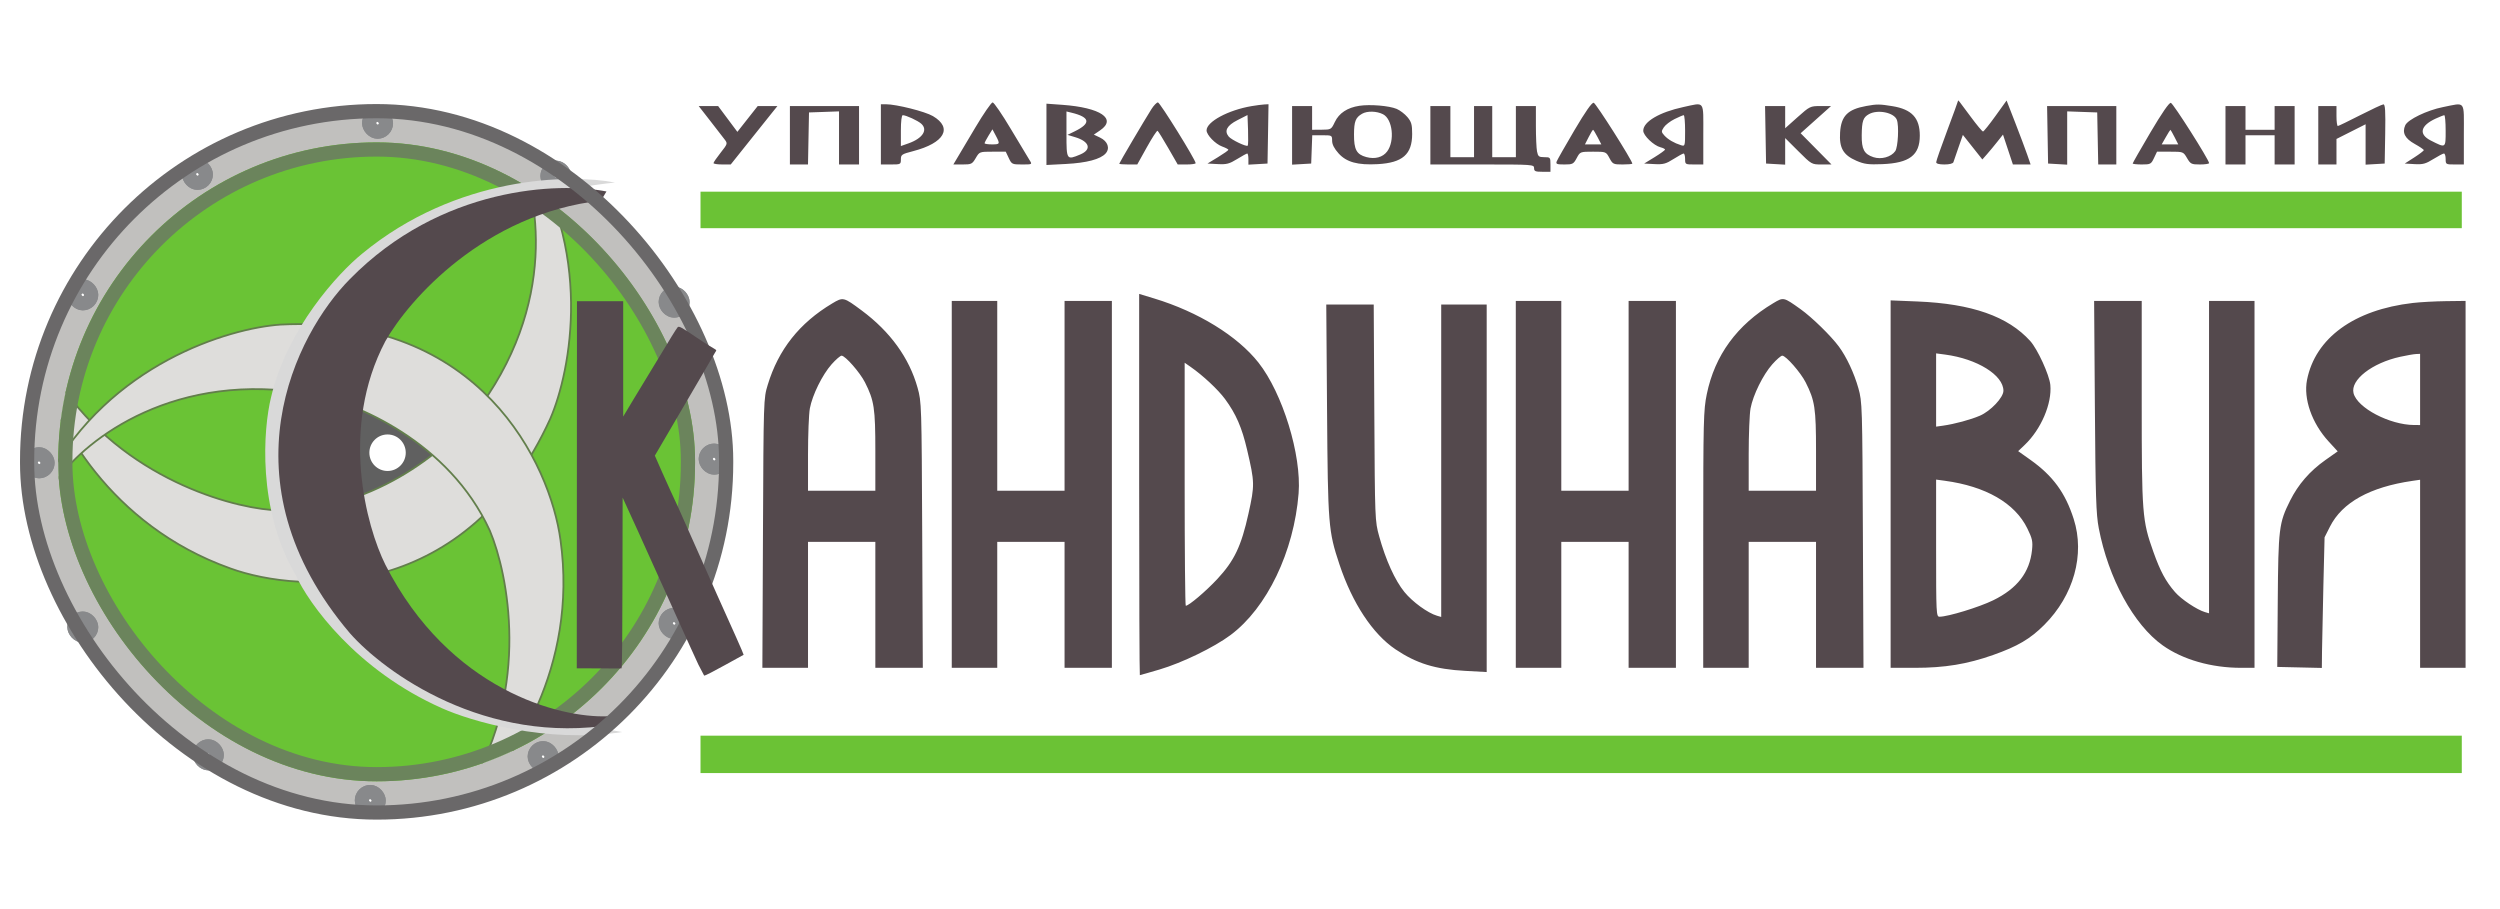 <svg width="176" height="64" viewBox="0 0 176 64" fill="none" xmlns="http://www.w3.org/2000/svg">
<rect x="1.909" y="7.825" width="49.212" height="49.377" rx="24.606" fill="#C1C0BE"/>
<g clip-path="url(#clip0_32_422)">
<rect x="46.37" y="20.177" width="2.178" height="2.185" rx="1.089" fill="#88898B"/>
<g filter="url(#filter0_f_32_422)">
<path d="M46.882 21.462C46.882 21.178 47.111 20.948 47.395 20.948C47.678 20.948 47.907 21.178 47.907 21.462C47.907 21.746 47.678 21.976 47.395 21.976C47.111 21.976 46.882 21.746 46.882 21.462Z" fill="white"/>
</g>
</g>
<rect x="46.87" y="20.677" width="1.178" height="1.185" rx="0.589" stroke="#88898B"/>
<g clip-path="url(#clip1_32_422)">
<rect x="49.188" y="31.229" width="2.178" height="2.185" rx="1.089" fill="#88898B"/>
<g filter="url(#filter1_f_32_422)">
<path d="M49.7 32.514C49.7 32.23 49.929 32 50.212 32C50.495 32 50.725 32.23 50.725 32.514C50.725 32.798 50.495 33.028 50.212 33.028C49.929 33.028 49.7 32.798 49.7 32.514Z" fill="white"/>
</g>
</g>
<rect x="49.688" y="31.729" width="1.178" height="1.185" rx="0.589" stroke="#88898B"/>
<g clip-path="url(#clip2_32_422)">
<rect x="4.739" y="19.663" width="2.178" height="2.185" rx="1.089" fill="#88898B"/>
<g filter="url(#filter2_f_32_422)">
<path d="M5.252 20.948C5.252 20.664 5.481 20.434 5.764 20.434C6.047 20.434 6.277 20.664 6.277 20.948C6.277 21.232 6.047 21.462 5.764 21.462C5.481 21.462 5.252 21.232 5.252 20.948Z" fill="white"/>
</g>
</g>
<rect x="5.239" y="20.163" width="1.178" height="1.185" rx="0.589" stroke="#88898B"/>
<g clip-path="url(#clip3_32_422)">
<rect x="12.809" y="11.181" width="2.178" height="2.185" rx="1.089" fill="#88898B"/>
<g filter="url(#filter3_f_32_422)">
<path d="M13.322 12.466C13.322 12.182 13.551 11.952 13.834 11.952C14.117 11.952 14.346 12.182 14.346 12.466C14.346 12.75 14.117 12.98 13.834 12.98C13.551 12.98 13.322 12.75 13.322 12.466Z" fill="white"/>
</g>
</g>
<rect x="13.309" y="11.681" width="1.178" height="1.185" rx="0.589" stroke="#88898B"/>
<g clip-path="url(#clip4_32_422)">
<rect x="25.491" y="7.582" width="2.178" height="2.185" rx="1.089" fill="#88898B"/>
<g filter="url(#filter4_f_32_422)">
<path d="M26.003 8.867C26.003 8.584 26.232 8.353 26.515 8.353C26.798 8.353 27.028 8.584 27.028 8.867C27.028 9.151 26.798 9.382 26.515 9.382C26.232 9.382 26.003 9.151 26.003 8.867Z" fill="white"/>
</g>
</g>
<rect x="25.991" y="8.082" width="1.178" height="1.185" rx="0.589" stroke="#88898B"/>
<g clip-path="url(#clip5_32_422)">
<rect x="4.739" y="43.052" width="2.178" height="2.185" rx="1.089" fill="#88898B"/>
<g filter="url(#filter5_f_32_422)">
<path d="M5.252 44.337C5.252 44.053 5.481 43.823 5.764 43.823C6.047 43.823 6.277 44.053 6.277 44.337C6.277 44.621 6.047 44.851 5.764 44.851C5.481 44.851 5.252 44.621 5.252 44.337Z" fill="white"/>
</g>
</g>
<rect x="5.239" y="43.552" width="1.178" height="1.185" rx="0.589" stroke="#88898B"/>
<g clip-path="url(#clip6_32_422)">
<rect x="1.665" y="31.486" width="2.178" height="2.185" rx="1.089" fill="#88898B"/>
<g filter="url(#filter6_f_32_422)">
<path d="M2.178 32.771C2.178 32.487 2.407 32.257 2.69 32.257C2.973 32.257 3.202 32.487 3.202 32.771C3.202 33.055 2.973 33.285 2.69 33.285C2.407 33.285 2.178 33.055 2.178 32.771Z" fill="white"/>
</g>
</g>
<rect x="2.165" y="31.986" width="1.178" height="1.185" rx="0.589" stroke="#88898B"/>
<g clip-path="url(#clip7_32_422)">
<rect x="13.578" y="52.048" width="2.178" height="2.185" rx="1.089" fill="#88898B"/>
<g filter="url(#filter7_f_32_422)">
<path d="M14.09 53.333C14.09 53.049 14.32 52.819 14.603 52.819C14.886 52.819 15.115 53.049 15.115 53.333C15.115 53.617 14.886 53.847 14.603 53.847C14.32 53.847 14.09 53.617 14.09 53.333Z" fill="white"/>
</g>
</g>
<rect x="14.078" y="52.548" width="1.178" height="1.185" rx="0.589" stroke="#88898B"/>
<g clip-path="url(#clip8_32_422)">
<rect x="24.978" y="55.261" width="2.178" height="2.185" rx="1.089" fill="#88898B"/>
<g filter="url(#filter8_f_32_422)">
<path d="M25.491 56.546C25.491 56.262 25.72 56.032 26.003 56.032C26.286 56.032 26.515 56.262 26.515 56.546C26.515 56.83 26.286 57.06 26.003 57.06C25.72 57.06 25.491 56.83 25.491 56.546Z" fill="white"/>
</g>
</g>
<rect x="25.478" y="55.761" width="1.178" height="1.185" rx="0.589" stroke="#88898B"/>
<g clip-path="url(#clip9_32_422)">
<rect x="37.147" y="52.177" width="2.178" height="2.185" rx="1.089" fill="#88898B"/>
<g filter="url(#filter9_f_32_422)">
<path d="M37.659 53.462C37.659 53.178 37.889 52.948 38.172 52.948C38.455 52.948 38.684 53.178 38.684 53.462C38.684 53.746 38.455 53.976 38.172 53.976C37.889 53.976 37.659 53.746 37.659 53.462Z" fill="white"/>
</g>
</g>
<rect x="37.647" y="52.677" width="1.178" height="1.185" rx="0.589" stroke="#88898B"/>
<g clip-path="url(#clip10_32_422)">
<rect x="46.37" y="42.795" width="2.178" height="2.185" rx="1.089" fill="#88898B"/>
<g filter="url(#filter10_f_32_422)">
<path d="M46.882 44.08C46.882 43.796 47.111 43.566 47.395 43.566C47.678 43.566 47.907 43.796 47.907 44.08C47.907 44.364 47.678 44.594 47.395 44.594C47.111 44.594 46.882 44.364 46.882 44.08Z" fill="white"/>
</g>
</g>
<rect x="46.87" y="43.295" width="1.178" height="1.185" rx="0.589" stroke="#88898B"/>
<g clip-path="url(#clip11_32_422)">
<rect x="38.044" y="11.309" width="2.178" height="2.185" rx="1.089" fill="#88898B"/>
<g filter="url(#filter11_f_32_422)">
<path d="M38.556 12.594C38.556 12.31 38.785 12.08 39.068 12.08C39.351 12.08 39.581 12.31 39.581 12.594C39.581 12.878 39.351 13.108 39.068 13.108C38.785 13.108 38.556 12.878 38.556 12.594Z" fill="white"/>
</g>
</g>
<rect x="38.544" y="11.809" width="1.178" height="1.185" rx="0.589" stroke="#88898B"/>
<g clip-path="url(#clip12_32_422)">
<rect x="4.099" y="10.024" width="44.833" height="44.98" rx="22.416" fill="#6AC335"/>
<path d="M31.127 32.096C30.286 31.325 27.801 29.455 24.588 28.145C24.463 30.104 24.326 34.313 24.774 35.47C25.958 35.052 28.885 33.793 31.127 32.096Z" fill="#606060"/>
<path fill-rule="evenodd" clip-rule="evenodd" d="M24.529 28.051L24.612 28.085C27.833 29.399 30.324 31.273 31.17 32.049L31.227 32.101L31.165 32.148C28.916 33.849 25.983 35.112 24.796 35.531L24.737 35.551L24.715 35.493C24.599 35.194 24.523 34.706 24.475 34.118C24.426 33.528 24.405 32.83 24.402 32.109C24.396 30.665 24.461 29.122 24.524 28.14L24.529 28.051ZM24.646 28.238C24.585 29.22 24.524 30.711 24.53 32.108C24.533 32.828 24.554 33.522 24.602 34.108C24.648 34.656 24.716 35.103 24.813 35.388C26.017 34.955 28.837 33.731 31.026 32.092C30.146 31.303 27.742 29.515 24.646 28.238Z" fill="black"/>
<g filter="url(#filter12_f_32_422)">
<path d="M26.003 31.872C26.003 31.162 26.576 30.586 27.284 30.586C27.991 30.586 28.565 31.162 28.565 31.872C28.565 32.581 27.991 33.157 27.284 33.157C26.576 33.157 26.003 32.581 26.003 31.872Z" fill="white"/>
</g>
<g filter="url(#filter13_f_32_422)">
<path d="M26.771 31.743C26.771 31.53 26.944 31.357 27.156 31.357C27.368 31.357 27.54 31.53 27.54 31.743C27.54 31.956 27.368 32.129 27.156 32.129C26.944 32.129 26.771 31.956 26.771 31.743Z" fill="white"/>
</g>
<path d="M3.011 26.202C3.828 29.53 7.613 36.953 16.217 40.018C21.286 41.853 32.888 42.315 38.739 29.481C40.206 26.101 41.852 17.447 36.694 9.877L36.361 10.529C37.884 13.503 39.411 21.41 33.33 29.247C31.46 31.61 25.998 36.25 19.108 35.9C15.782 35.636 8.055 33.343 3.754 26.28L3.011 26.202Z" fill="#DEDDDB"/>
<path fill-rule="evenodd" clip-rule="evenodd" d="M16.195 40.078C7.566 37.005 3.77 29.561 2.949 26.218L2.928 26.129L3.792 26.219L3.809 26.247C8.095 33.286 15.799 35.573 19.113 35.836C25.973 36.184 31.416 31.562 33.279 29.207C39.343 21.393 37.818 13.514 36.304 10.559L36.289 10.529L36.686 9.752L36.747 9.841C41.921 17.435 40.27 26.114 38.797 29.507L38.797 29.508C35.864 35.942 31.486 39.047 27.203 40.312C22.922 41.576 18.741 41 16.195 40.078ZM3.096 26.276C3.954 29.631 7.735 36.929 16.238 39.957L16.239 39.958C18.762 40.871 22.916 41.444 27.167 40.189C31.414 38.935 35.762 35.855 38.68 29.455C40.136 26.1 41.769 17.526 36.702 10.003L36.433 10.529C37.961 13.544 39.459 21.453 33.38 29.286L33.38 29.287C31.504 31.659 26.024 36.316 19.105 35.964L19.103 35.964C15.769 35.7 8.034 33.406 3.716 26.341L3.096 26.276Z" fill="#627E4B"/>
<path d="M33.339 56.163C35.905 53.9 40.722 47.106 39.461 38.034C38.744 32.675 33.798 22.136 19.75 22.851C16.083 23.105 7.672 25.635 3.359 33.719L4.089 33.714C6.016 30.986 12.303 25.978 22.039 27.774C24.991 28.347 31.615 31.067 34.485 37.361C35.787 40.443 37.326 48.379 33.065 55.466L33.339 56.163Z" fill="#DEDDDB"/>
<path fill-rule="evenodd" clip-rule="evenodd" d="M39.524 38.025C40.789 47.124 35.959 53.938 33.381 56.212L33.313 56.272L32.994 55.46L33.01 55.433C37.257 48.37 35.723 40.458 34.427 37.387C31.568 31.12 24.969 28.408 22.027 27.837C12.319 26.046 6.056 31.04 4.141 33.752L4.122 33.778L3.252 33.784L3.303 33.689C7.629 25.579 16.065 23.042 19.745 22.787L19.747 22.787C26.789 22.428 31.555 24.892 34.651 28.12C37.743 31.347 39.164 35.334 39.524 38.025ZM33.365 56.054C35.936 53.742 40.644 47.008 39.397 38.043L39.397 38.042C39.04 35.374 37.63 31.413 34.558 28.209C31.489 25.008 26.759 22.559 19.754 22.915C16.115 23.168 7.781 25.672 3.467 33.654L4.056 33.65C6.017 30.899 12.318 25.915 22.05 27.71L22.051 27.711C25.014 28.286 31.661 31.014 34.543 37.334L34.544 37.336C35.849 40.426 37.391 48.368 33.136 55.472L33.365 56.054Z" fill="#627E4B"/>
</g>
<rect x="4.599" y="10.524" width="43.833" height="43.98" rx="21.916" stroke="#6B845C"/>
<path d="M43.295 12.851C40.136 12.23 32.151 12.363 25.491 17.863C23.825 19.213 20.213 23.12 19.086 27.952C18.531 30.201 18.1 35.855 20.815 40.482C21.733 42.495 25.081 47.19 31.127 49.864C33.133 50.763 38.479 52.357 43.808 51.534C38.172 50.677 26.451 47.267 24.658 40.482C24.06 38.768 23.146 33.864 24.274 27.952C24.914 23.497 29.615 14.239 43.295 12.851Z" fill="#D9D9D9"/>
<path d="M42.695 13.479C39.343 12.815 31.039 13.119 24.634 19.647C20.834 23.481 15.514 33.835 24.634 44.579C27.068 47.342 34.19 52.496 43.208 51.005L42.759 50.426C39.429 50.555 31.641 48.602 27.132 39.76C25.787 37.061 23.904 30.134 27.132 24.017C28.776 21.104 34.113 15.047 42.311 14.121L42.695 13.479Z" fill="#54494D"/>
<rect x="1.909" y="7.825" width="49.212" height="49.377" rx="24.606" stroke="#6A6869"/>
<path fill-rule="evenodd" clip-rule="evenodd" d="M80.197 34.11C80.197 41.491 80.219 47.529 80.245 47.529C80.271 47.529 80.89 47.352 81.622 47.136C83.227 46.661 85.458 45.58 86.625 44.711C89.193 42.799 91.097 38.837 91.422 34.73C91.635 32.037 90.295 27.676 88.595 25.526C87.108 23.646 84.357 21.954 81.254 21.012L80.197 20.691V34.11ZM58.586 21.363C56.279 22.743 54.803 24.607 54.047 27.096C53.756 28.056 53.754 28.091 53.713 37.537L53.671 47.015H55.278H56.884V42.582V38.148H59.254H61.624V42.582V47.015H63.295H64.966L64.924 37.666C64.882 28.465 64.877 28.3 64.597 27.298C64.011 25.198 62.674 23.35 60.663 21.857C59.384 20.907 59.358 20.901 58.586 21.363ZM124.838 21.345C122.285 22.87 120.722 25.009 120.158 27.748C119.926 28.88 119.909 29.551 119.908 37.987L119.906 47.015H121.507H123.108V42.582V38.148H125.478H127.848V42.582V47.015H129.519H131.189L131.148 37.666C131.108 28.547 131.101 28.292 130.831 27.334C130.535 26.278 129.992 25.12 129.456 24.397C128.888 23.631 127.564 22.339 126.759 21.765C125.553 20.907 125.567 20.91 124.838 21.345ZM67.004 34.1V47.015H68.605H70.206V42.582V38.148H72.576H74.945V42.582V47.015H76.611H78.276V34.1V21.184H76.611H74.945V27.867V34.55H72.576H70.206V27.867V21.184H68.605H67.004V34.1ZM106.712 34.1V47.015H108.314H109.915V42.582V38.148H112.285H114.654V42.582V47.015H116.319H117.985V34.1V21.184H116.319H114.654V27.867V34.55H112.285H109.915V27.867V21.184H108.314H106.712V34.1ZM133.1 34.081V47.015H134.806C136.91 47.015 138.485 46.757 140.313 46.112C142.041 45.502 142.927 44.981 143.917 43.991C145.99 41.917 146.79 39.044 145.99 36.541C145.4 34.694 144.526 33.499 142.937 32.37L142.079 31.76L142.538 31.323C143.693 30.224 144.469 28.408 144.343 27.098C144.276 26.396 143.446 24.582 142.931 24.011C141.366 22.274 138.816 21.379 134.989 21.224L133.1 21.147V34.081ZM147.479 28.606C147.524 34.956 147.564 36.194 147.753 37.184C148.429 40.713 150.212 43.981 152.253 45.433C153.669 46.439 155.678 47.015 157.774 47.015H158.718V34.1V21.184H157.117H155.516V32.181V43.177L155.228 43.092C154.66 42.925 153.558 42.187 153.121 41.682C152.462 40.921 152.087 40.222 151.598 38.851C150.811 36.64 150.777 36.203 150.777 28.3V21.184H149.101H147.426L147.479 28.606ZM169.862 21.329C165.73 21.807 162.996 23.796 162.414 26.749C162.153 28.073 162.756 29.794 163.932 31.076L164.574 31.776L163.714 32.383C162.616 33.156 161.796 34.099 161.222 35.248C160.439 36.816 160.393 37.19 160.354 42.325L160.319 46.951L161.889 46.987L163.458 47.023L163.47 45.831C163.477 45.175 163.52 43.105 163.566 41.232L163.65 37.827L164.031 37.072C164.889 35.373 166.846 34.287 169.83 33.854L170.375 33.775V40.395V47.015H171.976H173.577V34.1V21.184L172.2 21.201C171.443 21.21 170.391 21.267 169.862 21.329ZM93.424 28.863C93.484 36.989 93.515 37.38 94.295 39.727C95.203 42.46 96.637 44.634 98.243 45.713C99.727 46.71 101.044 47.116 103.158 47.23L104.663 47.312V34.376V21.441H103.062H101.461V32.438V43.434L101.172 43.35C100.52 43.161 99.438 42.374 98.871 41.677C98.205 40.859 97.551 39.416 97.093 37.753C96.797 36.684 96.793 36.573 96.752 29.055L96.71 21.441H95.04H93.369L93.424 28.863ZM136.302 27.456V30.035L136.782 29.968C137.613 29.85 138.722 29.55 139.386 29.264C140.142 28.938 141.041 27.985 141.041 27.51C141.041 26.41 139.195 25.263 136.944 24.963L136.302 24.878V27.456ZM168.976 25.117C166.993 25.552 165.457 26.749 165.689 27.678C165.948 28.714 168.23 29.913 169.958 29.921L170.375 29.923V27.417V24.911L170.087 24.924C169.928 24.931 169.428 25.018 168.976 25.117ZM58.542 25.65C57.892 26.385 57.192 27.803 57.014 28.752C56.943 29.133 56.884 30.593 56.884 31.997V34.55H59.254H61.624V31.745C61.624 28.735 61.544 28.205 60.894 26.918C60.545 26.226 59.505 25.039 59.247 25.039C59.157 25.039 58.84 25.314 58.542 25.65ZM124.767 25.65C124.116 26.385 123.417 27.803 123.238 28.752C123.167 29.133 123.108 30.593 123.108 31.997V34.55H125.478H127.848V31.745C127.848 28.735 127.768 28.205 127.118 26.918C126.769 26.226 125.729 25.039 125.471 25.039C125.381 25.039 125.064 25.314 124.767 25.65ZM83.4 34.091C83.4 38.796 83.435 42.646 83.478 42.646C83.693 42.646 84.892 41.629 85.696 40.766C86.898 39.474 87.386 38.451 87.893 36.156C88.338 34.141 88.334 33.966 87.794 31.658C87.43 30.098 87.013 29.14 86.244 28.095C85.754 27.43 84.686 26.431 83.816 25.826L83.4 25.536V34.091ZM136.302 38.59C136.302 43.221 136.312 43.417 136.542 43.417C137.136 43.417 139.337 42.743 140.324 42.259C142.019 41.429 142.893 40.295 143.055 38.717C143.117 38.112 143.074 37.912 142.721 37.195C141.85 35.418 139.8 34.236 136.91 33.845L136.302 33.763V38.59Z" fill="#54494D"/>
<path d="M40.618 21.205H43.872V29.327L44.628 28.067C45.05 27.373 45.883 25.998 46.485 25.009C47.074 24.019 47.605 23.156 47.702 23.043C47.798 22.93 47.959 23.032 49.06 23.775C49.744 24.238 50.193 24.495 50.379 24.61C50.468 24.665 50.411 24.699 50.328 24.842C50.238 24.996 49.265 26.692 46.101 32.077L46.639 33.298C46.933 33.966 47.446 35.084 47.766 35.766L50.469 41.844C51.519 44.17 52.377 46.085 52.352 46.098C52.339 46.098 51.737 46.432 51.02 46.831C50.289 47.229 49.68 47.563 49.572 47.563C49.168 46.792 49.296 47.049 49.168 46.792C48.719 45.828 48.88 46.162 48.637 45.635C48.394 45.096 47.369 42.847 46.37 40.623C45.371 38.387 44.384 36.228 43.834 35.033L43.821 41.009C43.821 44.286 43.795 47.01 43.757 47.049C43.731 47.075 42.955 47.049 40.605 47.049L40.618 21.205Z" fill="#54494D"/>
<path fill-rule="evenodd" clip-rule="evenodd" d="M49.316 53.109V54.426H111.313H173.31V53.109V51.791L111.313 51.792L49.316 51.793V53.109Z" fill="#6BC235"/>
<path fill-rule="evenodd" clip-rule="evenodd" d="M137.845 7.099C137.845 7.133 137.499 8.083 137.077 9.209C136.654 10.335 136.308 11.33 136.308 11.418C136.308 11.523 136.509 11.579 136.888 11.579C137.239 11.579 137.489 11.515 137.52 11.418C137.549 11.33 137.711 10.861 137.879 10.376L138.186 9.496L138.872 10.361L139.558 11.226L139.886 10.854C140.067 10.649 140.393 10.255 140.612 9.978L141.01 9.475L141.359 10.527L141.708 11.579H142.331H142.955L142.722 10.904C142.594 10.533 142.214 9.52 141.877 8.652L141.264 7.076L140.483 8.163C140.054 8.761 139.659 9.254 139.605 9.258C139.552 9.262 139.157 8.788 138.727 8.205C137.87 7.041 137.845 7.01 137.845 7.099ZM68.664 8.976C68.086 9.948 67.501 10.931 67.365 11.161L67.116 11.579H67.772C68.385 11.579 68.444 11.55 68.691 11.129C68.955 10.681 68.96 10.679 69.88 10.679H70.805L71.018 11.129C71.225 11.564 71.255 11.579 71.953 11.579C72.671 11.579 72.674 11.577 72.49 11.289C72.388 11.13 71.797 10.147 71.177 9.105C70.557 8.062 69.974 7.209 69.882 7.209C69.79 7.209 69.242 8.004 68.664 8.976ZM81.056 7.691C80.535 8.519 78.794 11.472 78.794 11.527C78.794 11.555 79.079 11.579 79.428 11.579H80.063L80.737 10.367C81.107 9.701 81.447 9.179 81.493 9.207C81.538 9.235 81.876 9.78 82.243 10.418L82.911 11.579H83.542C83.889 11.579 84.174 11.537 84.174 11.487C84.174 11.257 81.662 7.209 81.519 7.209C81.431 7.209 81.222 7.426 81.056 7.691ZM110.839 9.17C110.199 10.256 109.638 11.242 109.592 11.361C109.521 11.547 109.599 11.579 110.134 11.579C110.717 11.579 110.775 11.548 111 11.129C111.241 10.68 111.243 10.679 112.153 10.679C113.063 10.679 113.065 10.68 113.306 11.129C113.535 11.556 113.581 11.579 114.232 11.579C114.608 11.579 114.916 11.552 114.916 11.52C114.916 11.305 112.353 7.266 112.198 7.235C112.067 7.209 111.625 7.838 110.839 9.17ZM151.39 9.323C150.704 10.486 150.142 11.47 150.142 11.508C150.142 11.547 150.431 11.579 150.784 11.579C151.392 11.579 151.438 11.555 151.64 11.129L151.854 10.679H152.779C153.699 10.679 153.704 10.681 153.967 11.129C154.214 11.548 154.276 11.579 154.877 11.579C155.231 11.579 155.52 11.535 155.519 11.482C155.511 11.239 152.993 7.271 152.827 7.241C152.705 7.219 152.2 7.952 151.39 9.323ZM62.014 9.458V11.579H62.718C63.403 11.579 63.422 11.569 63.422 11.221C63.422 10.889 63.481 10.849 64.287 10.64C66.49 10.067 67.089 9.004 65.677 8.173C65.123 7.848 63.118 7.343 62.366 7.339L62.014 7.338V9.458ZM73.67 9.457V11.615L75.047 11.543C76.501 11.467 77.469 11.211 77.835 10.805C78.161 10.444 77.989 9.948 77.448 9.689L77.007 9.478L77.452 9.174C78.643 8.362 77.476 7.574 74.791 7.38L73.67 7.299V9.457ZM88.113 7.47C86.467 7.749 84.942 8.57 84.942 9.178C84.942 9.498 85.562 10.141 86.037 10.313C86.28 10.401 86.479 10.506 86.479 10.546C86.479 10.586 86.148 10.82 85.743 11.066L85.006 11.514L85.731 11.552C86.353 11.585 86.546 11.535 87.09 11.199C87.439 10.984 87.761 10.807 87.806 10.807C87.851 10.807 87.888 10.984 87.888 11.2V11.592L88.561 11.553L89.233 11.514L89.269 9.426L89.304 7.338L89.012 7.353C88.852 7.361 88.448 7.414 88.113 7.47ZM95.7 7.448C94.856 7.576 94.27 7.962 93.973 8.588C93.72 9.119 93.706 9.127 93.044 9.132L92.372 9.137V8.301V7.466H91.667H90.963V9.529V11.592L91.635 11.553L92.308 11.514L92.345 10.518L92.382 9.522H93.082C93.773 9.522 93.781 9.527 93.781 9.907C93.781 10.168 93.928 10.456 94.237 10.8C94.794 11.418 95.581 11.634 96.992 11.556C98.738 11.46 99.415 10.867 99.416 9.436C99.417 8.767 99.364 8.58 99.081 8.242C98.897 8.022 98.556 7.763 98.324 7.666C97.795 7.444 96.46 7.333 95.7 7.448ZM118.503 7.537C116.82 7.9 115.685 8.57 115.685 9.201C115.685 9.541 116.422 10.248 116.904 10.37C117.079 10.414 117.22 10.487 117.218 10.532C117.216 10.578 116.885 10.817 116.482 11.065L115.749 11.514L116.471 11.552C117.093 11.585 117.28 11.536 117.809 11.199C118.148 10.984 118.471 10.807 118.528 10.807C118.584 10.807 118.631 10.981 118.631 11.193C118.631 11.57 118.645 11.579 119.271 11.579H119.912V9.458C119.912 7.019 120.048 7.205 118.503 7.537ZM131.376 7.463C130.072 7.701 129.616 8.164 129.542 9.327C129.473 10.415 129.763 10.917 130.691 11.318C131.248 11.558 131.53 11.595 132.516 11.556C134.426 11.479 135.153 10.926 135.154 9.548C135.155 8.301 134.591 7.696 133.222 7.473C132.32 7.326 132.132 7.325 131.376 7.463ZM166.153 8.111C165.343 8.525 164.637 8.867 164.584 8.871C164.531 8.876 164.488 8.562 164.488 8.173V7.466H163.848H163.207V9.522V11.579H163.848H164.488V10.68V9.782L165.513 9.265L166.538 8.748V10.17V11.592L167.21 11.553L167.882 11.514L167.918 9.426C167.945 7.796 167.917 7.34 167.79 7.348C167.7 7.354 166.963 7.698 166.153 8.111ZM171.983 7.54C170.868 7.762 169.514 8.414 169.331 8.818C169.095 9.338 169.304 9.751 169.997 10.134C170.347 10.328 170.634 10.524 170.635 10.569C170.636 10.615 170.334 10.846 169.965 11.083L169.294 11.514L169.984 11.554C170.571 11.587 170.769 11.534 171.304 11.2C171.651 10.984 171.988 10.807 172.054 10.807C172.12 10.807 172.174 10.981 172.174 11.193C172.174 11.57 172.188 11.579 172.814 11.579H173.455V9.458C173.455 7.015 173.609 7.216 171.983 7.54ZM49.997 8.504C50.441 9.075 50.902 9.67 51.021 9.827C51.23 10.103 51.22 10.134 50.734 10.749C50.458 11.099 50.231 11.429 50.23 11.482C50.23 11.535 50.503 11.578 50.837 11.578L51.446 11.576L52.791 9.891C53.531 8.964 54.27 8.039 54.433 7.836L54.731 7.466H54.037H53.343L52.627 8.374L51.911 9.283L51.233 8.374L50.556 7.466H49.872H49.188L49.997 8.504ZM55.609 9.522V11.579H56.246H56.883L56.918 9.747L56.954 7.916L58.011 7.879L59.067 7.841V9.71V11.579H59.772H60.476V9.522V7.466H58.043H55.609V9.522ZM100.698 9.522V11.579H104.348C107.913 11.579 107.999 11.585 107.999 11.835C107.999 12.055 108.084 12.093 108.575 12.093H109.152V11.579C109.152 11.08 109.138 11.065 108.719 11.065C108.338 11.065 108.278 11.017 108.207 10.663C108.163 10.442 108.127 9.632 108.127 8.864V7.466H107.423H106.718V9.265V11.065H105.885H105.053V9.265V7.466H104.412H103.772V9.265V11.065H102.939H102.107V9.265V7.466H101.402H100.698V9.522ZM124.296 9.49L124.331 11.514L125.003 11.553L125.676 11.592V10.657V9.721L126.608 10.65C127.535 11.575 127.542 11.579 128.238 11.579H128.937L127.851 10.479L126.765 9.38L127.213 8.979C127.459 8.759 127.941 8.328 128.284 8.022L128.906 7.466H128.166C127.443 7.466 127.408 7.483 126.551 8.247L125.676 9.028V8.247V7.466H124.968H124.26L124.296 9.49ZM144.15 9.49L144.185 11.514L144.858 11.553L145.53 11.592V9.717V7.841L146.587 7.879L147.644 7.916L147.679 9.747L147.715 11.579H148.352H148.989V9.522V7.466H146.552H144.115L144.15 9.49ZM156.674 9.522V11.579H157.379H158.083V10.55V9.522H159.108H160.133V10.55V11.579H160.837H161.542V9.522V7.466H160.837H160.133V8.301V9.137H159.108H158.083V8.301V7.466H157.379H156.674V9.522ZM75.079 9.456C75.079 11.262 75.09 11.278 76.046 10.877C76.876 10.529 76.711 9.964 75.69 9.657L75.151 9.495L75.659 9.247C76.826 8.678 76.752 8.253 75.431 7.932L75.079 7.847V9.456ZM95.894 8.007C95.432 8.273 95.326 8.542 95.322 9.461C95.317 10.533 95.501 10.872 96.189 11.058C96.8 11.223 97.349 11.074 97.656 10.661C98.207 9.92 98.04 8.393 97.369 8.045C96.929 7.817 96.254 7.799 95.894 8.007ZM131.575 8.035C131.162 8.264 131.076 8.518 131.065 9.526C131.054 10.509 131.236 10.848 131.889 11.065C132.439 11.247 133.136 11.054 133.425 10.64C133.621 10.359 133.698 8.855 133.538 8.436C133.342 7.923 132.197 7.689 131.575 8.035ZM63.422 9.195V10.282L63.963 10.091C64.954 9.74 65.339 9.147 64.859 8.712C64.621 8.495 63.784 8.109 63.555 8.109C63.474 8.109 63.422 8.534 63.422 9.195ZM87.12 8.457C86.371 8.838 86.171 9.213 86.501 9.615C86.689 9.843 87.747 10.349 87.84 10.256C87.873 10.223 87.882 9.725 87.862 9.148L87.824 8.099L87.12 8.457ZM117.886 8.384C117.581 8.535 117.242 8.796 117.132 8.965C116.947 9.248 116.951 9.293 117.172 9.539C117.425 9.819 117.858 10.072 118.342 10.222C118.626 10.309 118.631 10.292 118.631 9.21C118.631 8.604 118.588 8.109 118.535 8.109C118.482 8.109 118.19 8.232 117.886 8.384ZM171.469 8.35C170.392 8.846 170.257 9.454 171.126 9.893C172.195 10.435 172.174 10.449 172.174 9.21C172.174 8.604 172.13 8.11 172.078 8.111C172.025 8.113 171.751 8.22 171.469 8.35ZM69.591 9.553C69.439 9.8 69.315 10.039 69.315 10.084C69.315 10.128 69.545 10.165 69.827 10.165C70.406 10.165 70.417 10.139 70.098 9.538L69.868 9.104L69.591 9.553ZM111.842 9.651L111.58 10.165H112.157H112.734L112.467 9.651C112.32 9.368 112.178 9.137 112.152 9.137C112.125 9.137 111.985 9.368 111.842 9.651ZM152.475 9.652L152.183 10.165H152.766H153.349L153.088 9.651C152.944 9.368 152.813 9.137 152.797 9.138C152.781 9.138 152.636 9.37 152.475 9.652Z" fill="#54494D"/>
<path fill-rule="evenodd" clip-rule="evenodd" d="M49.316 14.779V16.064H111.313H173.31V14.779V13.494H111.313H49.316V14.779Z" fill="#6BC235"/>
<defs>
<filter id="filter0_f_32_422" x="41.882" y="15.948" width="11.025" height="11.028" filterUnits="userSpaceOnUse" color-interpolation-filters="sRGB">
<feFlood flood-opacity="0" result="BackgroundImageFix"/>
<feBlend mode="normal" in="SourceGraphic" in2="BackgroundImageFix" result="shape"/>
<feGaussianBlur stdDeviation="2.5" result="effect1_foregroundBlur_32_422"/>
</filter>
<filter id="filter1_f_32_422" x="44.7" y="27" width="11.025" height="11.028" filterUnits="userSpaceOnUse" color-interpolation-filters="sRGB">
<feFlood flood-opacity="0" result="BackgroundImageFix"/>
<feBlend mode="normal" in="SourceGraphic" in2="BackgroundImageFix" result="shape"/>
<feGaussianBlur stdDeviation="2.5" result="effect1_foregroundBlur_32_422"/>
</filter>
<filter id="filter2_f_32_422" x="0.252" y="15.434" width="11.025" height="11.028" filterUnits="userSpaceOnUse" color-interpolation-filters="sRGB">
<feFlood flood-opacity="0" result="BackgroundImageFix"/>
<feBlend mode="normal" in="SourceGraphic" in2="BackgroundImageFix" result="shape"/>
<feGaussianBlur stdDeviation="2.5" result="effect1_foregroundBlur_32_422"/>
</filter>
<filter id="filter3_f_32_422" x="8.322" y="6.952" width="11.025" height="11.028" filterUnits="userSpaceOnUse" color-interpolation-filters="sRGB">
<feFlood flood-opacity="0" result="BackgroundImageFix"/>
<feBlend mode="normal" in="SourceGraphic" in2="BackgroundImageFix" result="shape"/>
<feGaussianBlur stdDeviation="2.5" result="effect1_foregroundBlur_32_422"/>
</filter>
<filter id="filter4_f_32_422" x="21.003" y="3.353" width="11.025" height="11.028" filterUnits="userSpaceOnUse" color-interpolation-filters="sRGB">
<feFlood flood-opacity="0" result="BackgroundImageFix"/>
<feBlend mode="normal" in="SourceGraphic" in2="BackgroundImageFix" result="shape"/>
<feGaussianBlur stdDeviation="2.5" result="effect1_foregroundBlur_32_422"/>
</filter>
<filter id="filter5_f_32_422" x="0.252" y="38.823" width="11.025" height="11.028" filterUnits="userSpaceOnUse" color-interpolation-filters="sRGB">
<feFlood flood-opacity="0" result="BackgroundImageFix"/>
<feBlend mode="normal" in="SourceGraphic" in2="BackgroundImageFix" result="shape"/>
<feGaussianBlur stdDeviation="2.5" result="effect1_foregroundBlur_32_422"/>
</filter>
<filter id="filter6_f_32_422" x="-2.822" y="27.257" width="11.025" height="11.028" filterUnits="userSpaceOnUse" color-interpolation-filters="sRGB">
<feFlood flood-opacity="0" result="BackgroundImageFix"/>
<feBlend mode="normal" in="SourceGraphic" in2="BackgroundImageFix" result="shape"/>
<feGaussianBlur stdDeviation="2.5" result="effect1_foregroundBlur_32_422"/>
</filter>
<filter id="filter7_f_32_422" x="9.09" y="47.819" width="11.025" height="11.028" filterUnits="userSpaceOnUse" color-interpolation-filters="sRGB">
<feFlood flood-opacity="0" result="BackgroundImageFix"/>
<feBlend mode="normal" in="SourceGraphic" in2="BackgroundImageFix" result="shape"/>
<feGaussianBlur stdDeviation="2.5" result="effect1_foregroundBlur_32_422"/>
</filter>
<filter id="filter8_f_32_422" x="20.491" y="51.032" width="11.025" height="11.028" filterUnits="userSpaceOnUse" color-interpolation-filters="sRGB">
<feFlood flood-opacity="0" result="BackgroundImageFix"/>
<feBlend mode="normal" in="SourceGraphic" in2="BackgroundImageFix" result="shape"/>
<feGaussianBlur stdDeviation="2.5" result="effect1_foregroundBlur_32_422"/>
</filter>
<filter id="filter9_f_32_422" x="32.659" y="47.948" width="11.025" height="11.028" filterUnits="userSpaceOnUse" color-interpolation-filters="sRGB">
<feFlood flood-opacity="0" result="BackgroundImageFix"/>
<feBlend mode="normal" in="SourceGraphic" in2="BackgroundImageFix" result="shape"/>
<feGaussianBlur stdDeviation="2.5" result="effect1_foregroundBlur_32_422"/>
</filter>
<filter id="filter10_f_32_422" x="41.882" y="38.566" width="11.025" height="11.028" filterUnits="userSpaceOnUse" color-interpolation-filters="sRGB">
<feFlood flood-opacity="0" result="BackgroundImageFix"/>
<feBlend mode="normal" in="SourceGraphic" in2="BackgroundImageFix" result="shape"/>
<feGaussianBlur stdDeviation="2.5" result="effect1_foregroundBlur_32_422"/>
</filter>
<filter id="filter11_f_32_422" x="33.556" y="7.08" width="11.025" height="11.028" filterUnits="userSpaceOnUse" color-interpolation-filters="sRGB">
<feFlood flood-opacity="0" result="BackgroundImageFix"/>
<feBlend mode="normal" in="SourceGraphic" in2="BackgroundImageFix" result="shape"/>
<feGaussianBlur stdDeviation="2.5" result="effect1_foregroundBlur_32_422"/>
</filter>
<filter id="filter12_f_32_422" x="11.003" y="15.586" width="32.562" height="32.57" filterUnits="userSpaceOnUse" color-interpolation-filters="sRGB">
<feFlood flood-opacity="0" result="BackgroundImageFix"/>
<feBlend mode="normal" in="SourceGraphic" in2="BackgroundImageFix" result="shape"/>
<feGaussianBlur stdDeviation="7.5" result="effect1_foregroundBlur_32_422"/>
</filter>
<filter id="filter13_f_32_422" x="22.771" y="27.357" width="8.769" height="8.771" filterUnits="userSpaceOnUse" color-interpolation-filters="sRGB">
<feFlood flood-opacity="0" result="BackgroundImageFix"/>
<feBlend mode="normal" in="SourceGraphic" in2="BackgroundImageFix" result="shape"/>
<feGaussianBlur stdDeviation="2" result="effect1_foregroundBlur_32_422"/>
</filter>
<clipPath id="clip0_32_422">
<rect x="46.37" y="20.177" width="2.178" height="2.185" rx="1.089" fill="white"/>
</clipPath>
<clipPath id="clip1_32_422">
<rect x="49.188" y="31.229" width="2.178" height="2.185" rx="1.089" fill="white"/>
</clipPath>
<clipPath id="clip2_32_422">
<rect x="4.739" y="19.663" width="2.178" height="2.185" rx="1.089" fill="white"/>
</clipPath>
<clipPath id="clip3_32_422">
<rect x="12.809" y="11.181" width="2.178" height="2.185" rx="1.089" fill="white"/>
</clipPath>
<clipPath id="clip4_32_422">
<rect x="25.491" y="7.582" width="2.178" height="2.185" rx="1.089" fill="white"/>
</clipPath>
<clipPath id="clip5_32_422">
<rect x="4.739" y="43.052" width="2.178" height="2.185" rx="1.089" fill="white"/>
</clipPath>
<clipPath id="clip6_32_422">
<rect x="1.665" y="31.486" width="2.178" height="2.185" rx="1.089" fill="white"/>
</clipPath>
<clipPath id="clip7_32_422">
<rect x="13.578" y="52.048" width="2.178" height="2.185" rx="1.089" fill="white"/>
</clipPath>
<clipPath id="clip8_32_422">
<rect x="24.978" y="55.261" width="2.178" height="2.185" rx="1.089" fill="white"/>
</clipPath>
<clipPath id="clip9_32_422">
<rect x="37.147" y="52.177" width="2.178" height="2.185" rx="1.089" fill="white"/>
</clipPath>
<clipPath id="clip10_32_422">
<rect x="46.37" y="42.795" width="2.178" height="2.185" rx="1.089" fill="white"/>
</clipPath>
<clipPath id="clip11_32_422">
<rect x="38.044" y="11.309" width="2.178" height="2.185" rx="1.089" fill="white"/>
</clipPath>
<clipPath id="clip12_32_422">
<rect x="4.099" y="10.024" width="44.833" height="44.98" rx="22.416" fill="white"/>
</clipPath>
</defs>
</svg>
